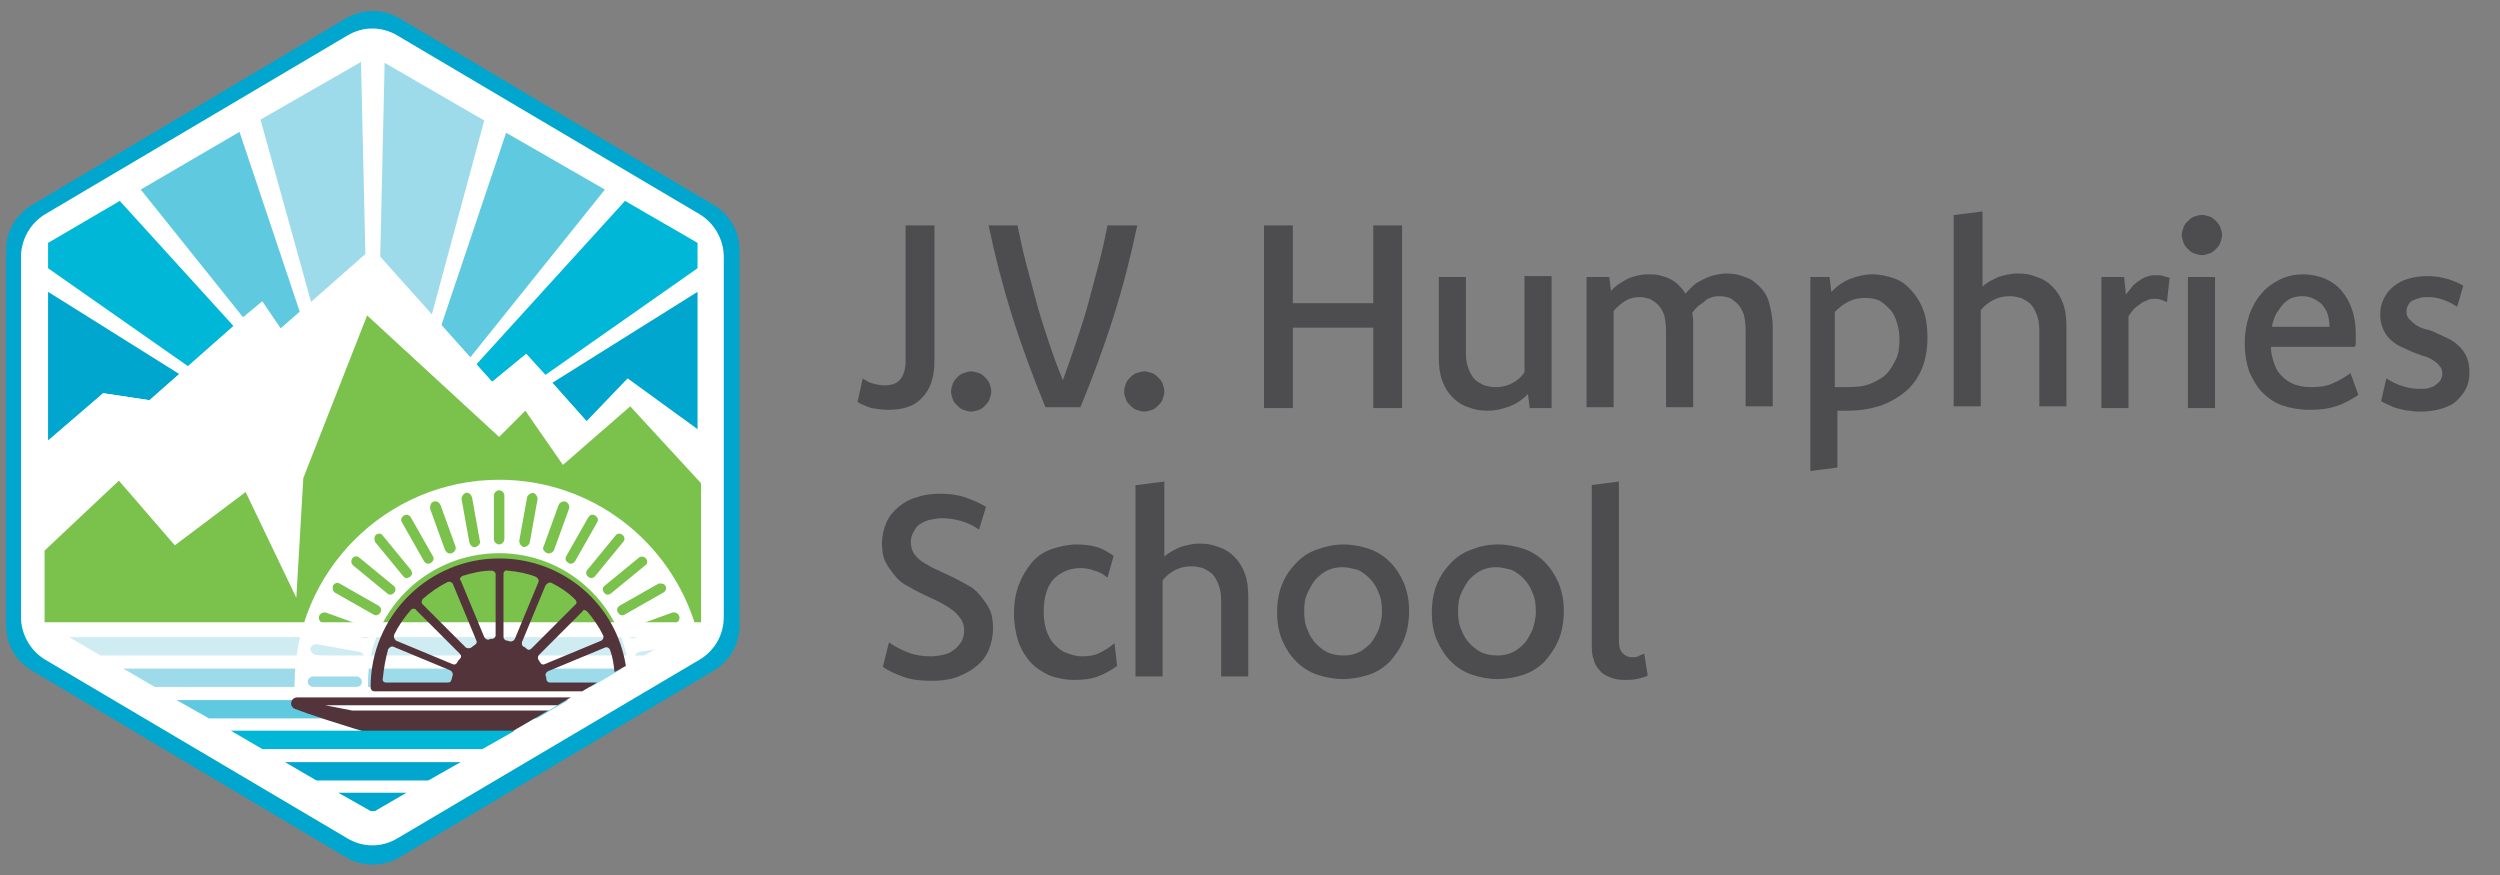<?xml version="1.0" encoding="UTF-8"?>
<svg width="260px" height="91px" viewBox="0 0 260 91" version="1.1" xmlns="http://www.w3.org/2000/svg" xmlns:xlink="http://www.w3.org/1999/xlink">
    <rect x="0" y="0" width="260" height="91" fill="#808080" stroke="none"/>
    <!-- Generator: Sketch 59.1 (86144) - https://sketch.com -->
    <title>jvh_logo</title>
    <desc>Created with Sketch.</desc>
    <g id="Page-1" stroke="none" stroke-width="1" fill="none" fill-rule="evenodd">
        <g id="Schools" transform="translate(-980, -3111)" fill-rule="nonzero">
            <g id="jvh_logo" transform="translate(980, 3111.623)">
                <g id="Group">
                    <path d="M76.909,64.455 L76.909,25.364 C76.909,23.455 75.909,21.727 74.273,20.727 L41.545,1.273 C39.818,0.273 37.727,0.273 36,1.273 L3.273,20.727 C1.636,21.727 0.636,23.455 0.636,25.364 L0.636,64.455 C0.636,66.364 1.636,68.091 3.273,69.091 L36,88.545 C37.727,89.545 39.818,89.545 41.545,88.545 L74.273,69.091 C75.909,68.091 76.909,66.364 76.909,64.455 Z" id="Path" fill="#00A6CE"></path>
                    <path d="M75.273,63.545 L75.273,26.091 C75.273,24.273 74.273,22.545 72.727,21.636 L41.364,3.091 C39.727,2.091 37.727,2.091 36.091,3.091 L4.727,21.636 C3.182,22.545 2.182,24.273 2.182,26.091 L2.182,63.545 C2.182,65.364 3.182,67.091 4.727,68 L36.091,86.545 C37.727,87.545 39.727,87.545 41.364,86.545 L72.727,68 C74.273,67.091 75.273,65.455 75.273,63.545 Z" id="Path" fill="#FFFFFF"></path>
                    <g transform="translate(4.545, 5.455)" id="Path">
                        <polygon fill="#00B7D7" points="46.636 33.636 50.182 30.727 52.182 32.909 68 21.818 68 19.182 60.455 14.818 45 31.818"></polygon>
                        <polygon fill="#5FC9E0" points="44.364 31.091 58.364 13.636 48.091 7.727 41.364 27.727"></polygon>
                        <polygon fill="#9EDBEA" points="40.364 26.636 45.818 6.455 35.455 0.455 35 20.636"></polygon>
                        <polygon fill="#00A6CE" points="68 24.273 52.909 33.727 56.455 37.727 60.727 36 63.545 39.909 68 39.727"></polygon>
                        <polygon fill="#00B7D7" points="19.727 27.818 7.909 14.818 0.455 19.182 0.455 21.818 15 32"></polygon>
                        <polygon fill="#9EDBEA" points="33.455 20.364 33 0.364 22.545 6.364 27.818 25.364"></polygon>
                        <polygon fill="#00A6CE" points="6.182 34.818 11 35.545 14.091 32.818 0.455 24.273 0.455 39.727 0.455 39.727"></polygon>
                        <polygon fill="#5FC9E0" points="22.727 25.273 24.636 28.091 26.636 26.364 20.364 7.636 10.091 13.636 20.727 26.909"></polygon>
                    </g>
                    <polygon id="Path" fill="#FFFFFF" points="72.909 64.182 72.909 44.273 65.273 38.727 61 43.182 54.727 36.182 51.182 39.091 38.727 25.182 29.182 33.545 27.273 30.727 15.545 41 10.727 40.273 4.636 45.545 4.636 64.182 38.727 83.909"></polygon>
                    <polygon id="Path" fill="#00A6CE" points="39 83.727 42.273 81.818 35.182 81.818 38.545 83.727"></polygon>
                    <polygon id="Path" fill="#00A6CE" points="29.636 78.636 32.909 80.545 44.545 80.545 47.909 78.636"></polygon>
                    <polygon id="Path" fill="#CFECF3" points="7.182 65.636 10.455 67.545 67 67.545 70.364 65.636"></polygon>
                    <polygon id="Path" fill="#5FC9E0" points="18.364 72.182 21.727 74.091 55.818 74.091 59.091 72.182"></polygon>
                    <polygon id="Path" fill="#9EDBEA" points="12.818 68.909 16.091 70.818 61.455 70.818 64.727 68.909"></polygon>
                    <polygon id="Path" fill="#7BC24D" points="72.909 64.091 72.909 49.636 65.545 41.636 58.545 47.727 54.636 42.091 51.909 44.818 38.182 32.182 31.545 49.091 30.818 61.545 25.545 50.545 18.182 56.091 12.364 49.364 4.636 56.636 4.636 64.091"></polygon>
                    <path d="M52,76.182 L59.364,71.909 L30.909,71.909 C30.545,71.909 30.273,72.182 30.273,72.545 C30.273,72.818 30.455,73 30.636,73.091 C31.818,73.545 35.273,74.727 40,76.091 L52,76.091 L52,76.182 Z" id="Path" fill="#53343A"></path>
                    <polygon id="Path" fill="#00B7D7" points="24 75.364 27.273 77.273 50.182 77.273 53.545 75.364"></polygon>
                    <path d="M58,72.727 L33.818,72.727 L36.636,73.273 C36.727,73.273 36.818,73.273 36.909,73.273 L57.091,73.273 L58,72.727 Z" id="Path" fill="#FFFFFF"></path>
                    <path d="M51.909,56.909 C58.727,56.909 64.364,61.909 65.364,68.545 L66.091,68.091 C66,68 66,67.909 66,67.818 C65.909,67.545 66.182,67.273 66.455,67.182 L68.182,66.909 L72.364,64.545 C69.727,55.727 61.636,49.273 51.909,49.273 C40.182,49.273 30.636,58.818 30.636,70.545 C30.636,70.727 30.636,70.909 30.636,71 L38.273,71 C38.273,70.818 38.273,70.636 38.273,70.545 C38.182,63 44.364,56.909 51.909,56.909 Z M70.636,63.455 C70.727,63.727 70.636,64 70.273,64.182 L66,65.727 C65.727,65.818 65.455,65.727 65.273,65.364 C65.182,65.091 65.273,64.818 65.636,64.636 L69.909,63.091 C70.273,63 70.545,63.182 70.636,63.455 Z M69.182,60.273 C69.364,60.545 69.273,60.818 69,61 L65,63.273 C64.727,63.455 64.455,63.364 64.273,63.091 C64.091,62.818 64.182,62.545 64.455,62.364 L68.455,60.091 C68.727,60 69.091,60.091 69.182,60.273 Z M67.182,57.455 C67.364,57.727 67.364,58 67.091,58.182 L63.545,61.091 C63.273,61.273 63,61.273 62.818,61 C62.636,60.727 62.636,60.455 62.909,60.273 L66.455,57.364 C66.727,57.182 67,57.273 67.182,57.455 Z M64.727,55 C65,55.182 65,55.545 64.818,55.727 L61.909,59.273 C61.727,59.545 61.364,59.545 61.182,59.364 C60.909,59.182 60.909,58.818 61.091,58.636 L64,55.091 C64.182,54.818 64.545,54.818 64.727,55 Z M61.909,53 C62.182,53.182 62.273,53.455 62.091,53.727 L59.818,57.727 C59.636,58 59.364,58.091 59.091,57.909 C58.818,57.727 58.727,57.455 58.909,57.182 L61.182,53.182 C61.364,52.909 61.636,52.818 61.909,53 Z M56.545,56.182 L58.091,51.909 C58.182,51.636 58.545,51.455 58.818,51.545 C59.091,51.636 59.273,52 59.182,52.273 L57.636,56.545 C57.545,56.818 57.182,57 56.909,56.909 C56.545,56.727 56.364,56.455 56.545,56.182 Z M54.818,51.091 C54.909,50.818 55.182,50.636 55.455,50.636 C55.727,50.727 55.909,51 55.909,51.273 L55.091,55.818 C55,56.091 54.727,56.273 54.455,56.273 C54.182,56.182 54,55.909 54,55.636 L54.818,51.091 Z M51.364,50.909 C51.364,50.636 51.636,50.364 51.909,50.364 C52.182,50.364 52.455,50.636 52.455,50.909 L52.455,55.455 C52.455,55.727 52.182,56 51.909,56 C51.636,56 51.364,55.727 51.364,55.455 L51.364,50.909 Z M48.455,50.636 C48.727,50.545 49,50.818 49.091,51.091 L49.909,55.636 C50,55.909 49.727,56.182 49.455,56.273 C49.182,56.364 48.909,56.091 48.818,55.818 L48,51.273 C48,51 48.182,50.727 48.455,50.636 Z M45.091,51.545 C45.364,51.455 45.636,51.545 45.818,51.909 L47.364,56.182 C47.455,56.455 47.364,56.727 47,56.909 C46.727,57 46.455,56.909 46.273,56.545 L44.727,52.273 C44.727,51.909 44.818,51.636 45.091,51.545 Z M42,53 C42.273,52.818 42.545,52.909 42.727,53.182 L45,57.182 C45.182,57.455 45.091,57.727 44.818,57.909 C44.545,58.091 44.273,58 44.091,57.727 L41.818,53.727 C41.636,53.455 41.727,53.182 42,53 Z M39.091,55 C39.364,54.818 39.636,54.818 39.818,55.091 L42.727,58.636 C42.909,58.909 42.909,59.182 42.636,59.364 C42.364,59.545 42.091,59.545 41.909,59.273 L39,55.727 C38.909,55.545 38.909,55.182 39.091,55 Z M36.636,57.455 C36.818,57.182 37.182,57.182 37.364,57.364 L40.909,60.273 C41.182,60.455 41.182,60.818 41,61 C40.818,61.273 40.455,61.273 40.273,61.091 L36.727,58.182 C36.545,58 36.455,57.727 36.636,57.455 Z M34.636,60.273 C34.818,60 35.091,59.909 35.364,60.091 L39.364,62.364 C39.636,62.545 39.727,62.818 39.545,63.091 C39.364,63.364 39.091,63.455 38.818,63.273 L34.818,61 C34.636,60.909 34.545,60.545 34.636,60.273 Z M37.091,70.818 L32.545,70.818 C32.273,70.818 32,70.545 32,70.273 C32,70 32.273,69.727 32.545,69.727 L37.091,69.727 C37.364,69.727 37.636,70 37.636,70.273 C37.636,70.545 37.455,70.818 37.091,70.818 Z M37.273,68.273 L32.727,67.455 C32.455,67.364 32.273,67.091 32.273,66.818 C32.364,66.545 32.636,66.364 32.909,66.364 L37.455,67.182 C37.727,67.273 37.909,67.545 37.909,67.818 C37.818,68.091 37.545,68.273 37.273,68.273 Z M37.818,65.727 L33.545,64.182 C33.273,64.091 33.091,63.727 33.182,63.455 C33.273,63.182 33.636,63 33.909,63.091 L38.182,64.636 C38.455,64.727 38.636,65.091 38.545,65.364 C38.455,65.636 38.091,65.818 37.818,65.727 Z" id="Shape" fill="#FFFFFF"></path>
                    <path d="M47.455,71.273 L56.455,71.273 L56.818,71.273 L60.545,71.273 L62.091,70.364 L57.182,70.364 C57,70.364 56.818,70.182 56.818,70 C56.818,69.909 56.818,69.727 56.727,69.636 C56.727,69.455 56.818,69.273 57,69.182 L62.909,66.727 C63.091,66.636 63.364,66.727 63.455,67 C63.727,67.727 63.818,68.455 63.909,69.273 L65.091,68.636 C64.091,62.273 58.636,57.455 51.909,57.455 C44.545,57.455 38.545,63.455 38.545,70.818 C38.545,70.818 38.545,70.909 38.545,70.909 C38.545,71.091 38.727,71.273 38.909,71.273 L39.727,71.273 L46.909,71.273 L47.455,71.273 L47.455,71.273 Z M61.091,63 C61.727,63.727 62.273,64.545 62.727,65.455 C62.818,65.636 62.727,65.909 62.545,66 L56.636,68.455 C56.455,68.545 56.273,68.455 56.182,68.273 C56.091,68.182 56.091,68.091 56,68 C55.909,67.818 55.909,67.636 56.091,67.455 L60.636,62.909 C60.636,62.727 60.909,62.818 61.091,63 Z M57.364,60 C58.273,60.455 59.091,61 59.818,61.727 C60,61.909 60,62.182 59.818,62.273 L55.273,66.818 C55.091,67 54.909,67 54.727,66.818 C54.636,66.727 54.545,66.636 54.455,66.636 C54.273,66.545 54.273,66.364 54.273,66.182 L56.727,60.273 C56.909,60 57.182,59.909 57.364,60 Z M52.364,59.091 C52.364,58.818 52.545,58.636 52.818,58.727 C53.818,58.818 54.818,59 55.727,59.364 C55.909,59.455 56.091,59.727 56,59.909 L53.545,65.818 C53.455,66 53.273,66.091 53.091,66.091 C53,66.091 52.818,66 52.727,66 C52.545,66 52.364,65.818 52.364,65.636 L52.364,59.091 Z M48.091,59.273 C49,59 50,58.727 51.091,58.727 C51.364,58.727 51.545,58.909 51.545,59.091 L51.545,65.455 C51.545,65.636 51.364,65.818 51.182,65.818 C51.091,65.818 50.909,65.818 50.818,65.909 C50.636,65.909 50.455,65.818 50.364,65.636 L47.909,59.727 C47.727,59.636 47.909,59.364 48.091,59.273 Z M44,61.636 C44.727,61 45.636,60.364 46.545,59.909 C46.727,59.818 47,59.909 47.091,60.091 L49.545,66 C49.636,66.182 49.545,66.364 49.364,66.455 C49.273,66.545 49.091,66.636 49,66.727 C48.818,66.818 48.636,66.818 48.455,66.727 L43.909,62.182 C43.818,62.091 43.818,61.818 44,61.636 Z M41,65.364 C41.455,64.455 42,63.636 42.727,62.818 C42.909,62.636 43.182,62.636 43.273,62.818 L47.818,67.364 C48,67.545 48,67.727 47.818,67.909 C47.727,68 47.636,68.091 47.545,68.273 C47.455,68.455 47.273,68.545 47.091,68.455 L41.182,66 C41,65.818 40.909,65.636 41,65.364 Z M46.545,70.364 L40.182,70.364 C39.909,70.364 39.727,70.182 39.818,69.909 C39.909,68.909 40.091,67.909 40.364,66.909 C40.455,66.727 40.727,66.545 40.909,66.636 L46.818,69.091 C47,69.182 47.091,69.364 47.091,69.545 C47.091,69.636 47,69.818 47,69.909 C46.909,70.273 46.818,70.364 46.545,70.364 Z" id="Shape" fill="#53343A"></path>
                </g>
                <g id="Group" transform="translate(89.091, 20.909)" fill="#4D4D4F">
                    <g transform="translate(1.818, 28.182)">
                        <path d="M1.545,17.091 C2.182,17.545 2.909,17.909 3.636,18.182 C4.364,18.455 5.182,18.545 5.909,18.545 C6.364,18.545 6.909,18.455 7.273,18.364 C7.727,18.273 8,18.091 8.364,17.818 C8.636,17.636 8.909,17.273 9.091,17 C9.273,16.636 9.364,16.273 9.364,15.909 C9.364,15.455 9.273,15 9,14.636 C8.727,14.273 8.455,13.909 8,13.636 C7.636,13.364 7.182,13.091 6.636,12.818 C6.091,12.545 5.636,12.364 5.091,12.091 C4.545,11.818 4,11.545 3.545,11.273 C3,11 2.545,10.636 2.182,10.182 C1.818,9.727 1.455,9.273 1.182,8.727 C0.909,8.182 0.818,7.545 0.818,6.818 C0.818,6 1,5.273 1.273,4.636 C1.545,4 2,3.455 2.545,3 C3.091,2.545 3.727,2.182 4.455,2 C5.182,1.727 6,1.636 6.909,1.636 C7.818,1.636 8.636,1.727 9.455,2 C10.182,2.273 10.909,2.545 11.636,3 L10.909,5.364 C10.273,4.909 9.636,4.636 9,4.455 C8.364,4.273 7.636,4.182 7,4.182 C6.545,4.182 6.182,4.273 5.727,4.364 C5.364,4.455 5,4.636 4.727,4.818 C4.455,5 4.273,5.273 4.091,5.636 C3.909,5.909 3.818,6.273 3.818,6.636 C3.818,7.091 3.909,7.545 4.182,7.909 C4.455,8.273 4.727,8.545 5.182,8.818 C5.636,9.091 6.091,9.364 6.545,9.545 C7.091,9.818 7.545,10 8.091,10.273 C8.636,10.545 9.182,10.818 9.636,11.091 C10.182,11.364 10.636,11.727 11,12.182 C11.364,12.636 11.727,13.091 12,13.636 C12.273,14.182 12.364,14.909 12.364,15.636 C12.364,16.455 12.182,17.273 11.909,17.909 C11.636,18.545 11.182,19.182 10.545,19.636 C10,20.091 9.273,20.455 8.545,20.727 C7.727,21 6.909,21.091 6,21.091 C5,21.091 4,21 3.182,20.727 C2.364,20.455 1.545,20.091 0.909,19.636 L1.545,17.091 Z" id="Path"></path>
                        <path d="M25.273,19.545 C24.636,20 24,20.364 23.273,20.636 C22.545,20.909 21.727,21 20.818,21 C19.909,21 19,20.818 18.273,20.545 C17.455,20.182 16.818,19.727 16.273,19.182 C15.727,18.545 15.273,17.818 15,17 C14.727,16.182 14.545,15.182 14.545,14.091 C14.545,12.909 14.727,11.909 15.091,11 C15.455,10.091 15.909,9.364 16.455,8.727 C17,8.091 17.727,7.636 18.545,7.364 C19.364,7.091 20.182,6.909 21.091,6.909 C21.818,6.909 22.545,7 23.182,7.182 C23.818,7.364 24.364,7.727 24.909,8.091 L24.273,10.364 C23.818,10 23.364,9.727 22.909,9.636 C22.455,9.455 21.909,9.364 21.455,9.364 C21,9.364 20.455,9.455 20,9.636 C19.545,9.818 19.091,10.091 18.727,10.455 C18.364,10.818 18.091,11.273 17.909,11.909 C17.727,12.455 17.636,13.182 17.636,13.909 C17.636,14.636 17.727,15.273 17.909,15.818 C18.091,16.364 18.364,16.909 18.727,17.273 C19.091,17.636 19.455,18 20,18.182 C20.455,18.364 21,18.545 21.636,18.545 C22.364,18.545 22.909,18.455 23.455,18.182 C24,17.909 24.455,17.636 25,17.182 L25.273,19.545 Z" id="Path"></path>
                        <path d="M27.364,0.727 L30.182,0.364 L30.182,8.182 C30.636,7.727 31.273,7.455 31.818,7.182 C32.455,7 33.091,6.818 33.818,6.818 C34.545,6.818 35.182,6.909 35.818,7.182 C36.455,7.364 37,7.727 37.455,8.182 C37.909,8.636 38.273,9.182 38.545,9.909 C38.818,10.636 38.909,11.455 38.909,12.364 L38.909,20.636 L36.091,20.636 L36.091,12.727 C36.091,12.091 36,11.545 35.818,11.091 C35.636,10.636 35.455,10.273 35.182,10 C34.909,9.727 34.545,9.545 34.182,9.364 C33.818,9.273 33.455,9.182 33,9.182 C32.455,9.182 31.909,9.273 31.364,9.545 C30.818,9.818 30.364,10.182 30,10.636 L30,20.636 L27.182,20.636 L27.182,0.727 L27.364,0.727 Z" id="Path"></path>
                        <path d="M48.818,6.909 C49.727,6.909 50.636,7.091 51.455,7.364 C52.273,7.636 53,8.091 53.636,8.727 C54.273,9.364 54.727,10.091 55.091,10.909 C55.455,11.818 55.636,12.727 55.636,13.818 C55.636,14.909 55.455,16 55.091,16.818 C54.727,17.727 54.182,18.455 53.636,19.091 C53,19.727 52.273,20.182 51.455,20.455 C50.636,20.727 49.727,20.909 48.727,20.909 C47.818,20.909 46.909,20.727 46.091,20.455 C45.273,20.182 44.545,19.727 43.909,19.091 C43.273,18.455 42.818,17.727 42.455,16.909 C42.091,16.091 41.909,15.091 41.909,14 C41.909,12.909 42.091,11.818 42.455,11 C42.818,10.091 43.364,9.364 44,8.727 C44.636,8.091 45.364,7.636 46.273,7.364 C47,7.091 47.909,6.909 48.818,6.909 Z M48.727,9.273 C48.182,9.273 47.727,9.364 47.273,9.545 C46.818,9.727 46.364,10.091 46,10.455 C45.636,10.818 45.364,11.364 45.091,11.909 C44.818,12.455 44.727,13.091 44.727,13.818 C44.727,14.636 44.818,15.273 45.091,15.818 C45.273,16.364 45.636,16.909 46,17.273 C46.364,17.636 46.818,18 47.273,18.182 C47.727,18.364 48.273,18.455 48.818,18.455 C49.364,18.455 49.818,18.364 50.273,18.182 C50.727,18 51.182,17.636 51.545,17.273 C51.909,16.909 52.182,16.364 52.455,15.818 C52.636,15.273 52.818,14.636 52.818,13.909 C52.818,13.091 52.727,12.455 52.455,11.909 C52.273,11.364 51.909,10.818 51.545,10.455 C51.182,10.091 50.727,9.727 50.273,9.545 C49.818,9.455 49.273,9.273 48.727,9.273 Z" id="Shape"></path>
                        <path d="M64.909,6.909 C65.818,6.909 66.727,7.091 67.545,7.364 C68.364,7.636 69.091,8.091 69.727,8.727 C70.364,9.364 70.818,10.091 71.182,10.909 C71.545,11.818 71.727,12.727 71.727,13.818 C71.727,14.909 71.545,16 71.182,16.818 C70.818,17.727 70.273,18.455 69.727,19.091 C69.091,19.727 68.364,20.182 67.545,20.455 C66.727,20.727 65.818,20.909 64.818,20.909 C63.909,20.909 63,20.727 62.182,20.455 C61.364,20.182 60.636,19.727 60,19.091 C59.364,18.455 58.909,17.727 58.545,16.909 C58.182,16.091 58,15.091 58,14 C58,12.909 58.182,11.818 58.545,11 C58.909,10.091 59.455,9.364 60.091,8.727 C60.727,8.091 61.455,7.636 62.364,7.364 C63,7.091 63.909,6.909 64.909,6.909 Z M64.727,9.273 C64.182,9.273 63.727,9.364 63.273,9.545 C62.818,9.727 62.364,10.091 62,10.455 C61.636,10.818 61.364,11.364 61.091,11.909 C60.818,12.455 60.727,13.091 60.727,13.818 C60.727,14.636 60.818,15.273 61.091,15.818 C61.273,16.364 61.636,16.909 62,17.273 C62.364,17.636 62.818,18 63.273,18.182 C63.727,18.364 64.273,18.455 64.818,18.455 C65.364,18.455 65.818,18.364 66.273,18.182 C66.727,18 67.182,17.636 67.545,17.273 C67.909,16.909 68.182,16.364 68.455,15.818 C68.636,15.273 68.818,14.636 68.818,13.909 C68.818,13.091 68.727,12.455 68.455,11.909 C68.273,11.364 67.909,10.818 67.545,10.455 C67.182,10.091 66.727,9.727 66.273,9.545 C65.818,9.455 65.273,9.273 64.727,9.273 Z" id="Shape"></path>
                        <path d="M77.455,16.909 C77.455,17.455 77.545,17.909 77.818,18.182 C78.091,18.455 78.364,18.636 78.818,18.636 C79.091,18.636 79.273,18.636 79.455,18.545 C79.636,18.455 79.818,18.364 80.091,18.273 L80.455,20.545 C80.091,20.727 79.727,20.818 79.273,20.909 C78.818,21 78.455,21 78,21 C77.455,21 77,20.909 76.545,20.727 C76.091,20.545 75.727,20.364 75.455,20 C75.182,19.727 74.909,19.273 74.818,18.818 C74.636,18.364 74.636,17.818 74.636,17.182 L74.636,0.727 L77.455,0.364 L77.455,16.909 Z" id="Path"></path>
                    </g>
                    <g>
                        <path d="M8.091,16 C8.091,17.727 7.636,19 6.818,19.818 C6,20.727 4.818,21.091 3.273,21.091 C2.727,21.091 2.091,21 1.545,20.909 C1,20.727 0.545,20.545 0.091,20.273 L0.636,17.818 C1,18.091 1.364,18.273 1.727,18.364 C2.091,18.455 2.455,18.545 2.909,18.545 C3.636,18.545 4.182,18.364 4.545,17.909 C4.909,17.455 5.091,16.818 5.091,16 L5.091,1.909 L8.091,1.909 L8.091,16 L8.091,16 Z" id="Path"></path>
                        <path d="M11.909,17.091 C12.182,17.091 12.455,17.182 12.727,17.273 C13,17.364 13.182,17.545 13.364,17.727 C13.545,17.909 13.727,18.091 13.818,18.364 C13.909,18.636 14,18.909 14,19.182 C14,19.455 13.909,19.727 13.818,20 C13.727,20.273 13.545,20.455 13.364,20.636 C13.182,20.818 13,21 12.727,21.091 C12.455,21.182 12.182,21.273 11.909,21.273 C11.636,21.273 11.364,21.182 11.091,21.091 C10.818,21 10.636,20.818 10.455,20.636 C10.273,20.455 10.091,20.273 10,20 C9.909,19.727 9.818,19.455 9.818,19.182 C9.818,18.909 9.909,18.636 10,18.364 C10.091,18.091 10.273,17.909 10.455,17.727 C10.636,17.545 10.818,17.364 11.091,17.273 C11.364,17.182 11.636,17.091 11.909,17.091 Z" id="Path"></path>
                        <path d="M29.182,1.909 C28.545,5 27.727,8.182 26.727,11.364 C25.727,14.545 24.545,17.727 23.273,20.818 L19.636,20.818 C18.364,17.727 17.182,14.545 16.182,11.364 C15.182,8.182 14.364,5 13.727,1.909 L16.727,1.909 C17,3.182 17.273,4.545 17.636,5.909 C18,7.273 18.364,8.636 18.727,10 C19.091,11.364 19.545,12.727 20,14.091 C20.455,15.455 20.909,16.727 21.455,18 C21.909,16.727 22.364,15.455 22.818,14.091 C23.273,12.727 23.727,11.364 24.091,10 C24.455,8.636 24.818,7.273 25.182,5.909 C25.545,4.545 25.818,3.273 26.091,1.909 L29.182,1.909 Z" id="Path"></path>
                        <path d="M29.909,17.091 C30.182,17.091 30.455,17.182 30.727,17.273 C31,17.364 31.182,17.545 31.364,17.727 C31.545,17.909 31.727,18.091 31.818,18.364 C31.909,18.636 32,18.909 32,19.182 C32,19.455 31.909,19.727 31.818,20 C31.727,20.273 31.545,20.455 31.364,20.636 C31.182,20.818 31,21 30.727,21.091 C30.455,21.182 30.182,21.273 29.909,21.273 C29.636,21.273 29.364,21.182 29.091,21.091 C28.818,21 28.636,20.818 28.455,20.636 C28.273,20.455 28.091,20.273 28,20 C27.909,19.727 27.818,19.455 27.818,19.182 C27.818,18.909 27.909,18.636 28,18.364 C28.091,18.091 28.273,17.909 28.455,17.727 C28.636,17.545 28.818,17.364 29.091,17.273 C29.364,17.182 29.636,17.091 29.909,17.091 Z" id="Path"></path>
                        <polygon id="Path" points="56.727 20.909 53.727 20.909 53.727 12.545 45.364 12.545 45.364 20.909 42.364 20.909 42.364 1.909 45.364 1.909 45.364 10 53.727 10 53.727 1.909 56.727 1.909"></polygon>
                        <path d="M72.182,20.909 L70,20.909 L69.818,19.455 C69.273,20 68.636,20.455 67.909,20.727 C67.182,21 66.455,21.182 65.636,21.182 C64.909,21.182 64.273,21.091 63.636,20.818 C63,20.636 62.455,20.273 62,19.818 C61.545,19.364 61.182,18.818 60.909,18.091 C60.636,17.364 60.545,16.545 60.545,15.636 L60.545,7.273 L63.364,7.273 L63.364,15.182 C63.364,15.818 63.455,16.364 63.636,16.818 C63.818,17.273 64,17.636 64.273,17.909 C64.545,18.182 64.909,18.364 65.273,18.545 C65.636,18.636 66,18.727 66.455,18.727 C67,18.727 67.545,18.636 68.091,18.364 C68.636,18.091 69.091,17.727 69.455,17.182 L69.455,7.182 L72.273,7.182 L72.273,20.909 L72.182,20.909 Z" id="Path"></path>
                        <path d="M76,7.273 L78.273,7.273 L78.455,8.727 C78.909,8.182 79.545,7.818 80.182,7.455 C80.818,7.182 81.545,7 82.273,7 C82.727,7 83.091,7 83.455,7.091 C83.818,7.182 84.182,7.273 84.545,7.455 C84.909,7.636 85.182,7.818 85.455,8.091 C85.727,8.364 86,8.636 86.182,9 C86.455,8.727 86.727,8.455 87,8.182 C87.273,7.909 87.636,7.727 88,7.545 C88.364,7.364 88.727,7.182 89.182,7.091 C89.636,7 90,6.909 90.455,6.909 C91.091,6.909 91.727,7 92.364,7.273 C93,7.455 93.455,7.818 93.909,8.273 C94.364,8.727 94.727,9.273 94.909,10 C95.091,10.727 95.273,11.545 95.273,12.455 L95.273,20.727 L92.455,20.727 L92.455,12.818 C92.455,12.182 92.364,11.636 92.273,11.182 C92.091,10.727 91.909,10.364 91.636,10.091 C91.364,9.818 91.091,9.636 90.818,9.455 C90.455,9.364 90.182,9.273 89.818,9.273 C89.545,9.273 89.273,9.273 89,9.364 C88.727,9.455 88.455,9.545 88.273,9.727 C88.091,9.909 87.818,10.091 87.545,10.273 C87.364,10.455 87.091,10.727 86.909,11 C86.909,11.273 87,11.455 87,11.727 C87,12 87,12.273 87,12.545 L87,20.818 L84.182,20.818 L84.182,12.909 C84.182,12.273 84.091,11.727 84,11.273 C83.818,10.818 83.636,10.455 83.364,10.182 C83.091,9.909 82.818,9.727 82.455,9.545 C82.091,9.455 81.818,9.364 81.455,9.364 C81,9.364 80.455,9.455 80,9.727 C79.545,10 79.091,10.364 78.727,10.818 L78.727,20.818 L75.909,20.818 L75.909,7.273 L76,7.273 Z" id="Path"></path>
                        <path d="M98.909,7.273 L101.182,7.273 L101.364,8.818 C102,8.182 102.636,7.727 103.364,7.455 C104.091,7.182 104.818,7 105.636,7 C106.455,7 107.273,7.182 108,7.455 C108.727,7.727 109.273,8.182 109.818,8.818 C110.364,9.455 110.727,10.091 111,10.909 C111.273,11.727 111.364,12.636 111.364,13.636 C111.364,14.727 111.182,15.818 110.818,16.727 C110.455,17.636 109.909,18.455 109.182,19.091 C108.455,19.727 107.545,20.273 106.545,20.636 C105.455,21 104.273,21.182 102.909,21.182 C102.727,21.182 102.545,21.182 102.455,21.182 C102.364,21.182 102.091,21.182 102,21.182 L102,27.091 L99.182,27.455 L99.182,7.273 L98.909,7.273 Z M101.818,18.727 C102,18.727 102.273,18.727 102.455,18.727 C102.636,18.727 102.909,18.727 103.091,18.727 C104,18.727 104.818,18.636 105.455,18.364 C106.091,18.091 106.636,17.818 107.091,17.364 C107.545,16.909 107.818,16.364 108.091,15.818 C108.364,15.273 108.455,14.545 108.455,13.818 C108.455,13.182 108.364,12.545 108.182,12 C108,11.455 107.818,11 107.455,10.636 C107.091,10.273 106.818,10 106.364,9.727 C105.909,9.545 105.455,9.455 104.909,9.455 C104.273,9.455 103.727,9.545 103.182,9.818 C102.636,10.091 102.182,10.455 101.727,10.909 L101.727,18.727 L101.818,18.727 Z" id="Shape"></path>
                        <path d="M114.273,0.818 L117.091,0.455 L117.091,8.273 C117.545,7.818 118.182,7.545 118.727,7.273 C119.364,7.091 120,6.909 120.727,6.909 C121.455,6.909 122.091,7 122.727,7.273 C123.364,7.455 123.909,7.818 124.364,8.273 C124.818,8.727 125.182,9.273 125.455,10 C125.727,10.727 125.818,11.545 125.818,12.455 L125.818,20.727 L123,20.727 L123,12.818 C123,12.182 122.909,11.636 122.727,11.182 C122.545,10.727 122.364,10.364 122.091,10.091 C121.818,9.818 121.455,9.636 121.091,9.455 C120.727,9.364 120.364,9.273 119.909,9.273 C119.364,9.273 118.818,9.364 118.273,9.636 C117.727,9.909 117.273,10.273 116.909,10.727 L116.909,20.727 L114.091,20.727 L114.091,0.818 L114.273,0.818 Z" id="Path"></path>
                        <path d="M129.545,7.273 L131.818,7.273 L132,9.091 C132.273,8.727 132.545,8.455 132.727,8.182 C133,7.909 133.273,7.727 133.545,7.545 C133.818,7.364 134.091,7.273 134.364,7.182 C134.636,7.091 134.909,7.091 135.182,7.091 C135.455,7.091 135.727,7.091 135.909,7.182 C136.091,7.273 136.364,7.273 136.545,7.364 L136.273,9.909 C136.091,9.818 135.909,9.727 135.636,9.636 C135.455,9.545 135.182,9.545 135,9.545 C134.818,9.545 134.545,9.545 134.364,9.636 C134.182,9.727 133.909,9.818 133.727,9.909 C133.455,10.091 133.273,10.273 133,10.455 C132.727,10.636 132.545,11 132.273,11.364 L132.273,20.909 L129.455,20.909 L129.455,7.273 L129.545,7.273 Z" id="Path"></path>
                        <path d="M139.909,0.818 C140.182,0.818 140.455,0.909 140.727,1 C141,1.091 141.182,1.273 141.364,1.455 C141.545,1.636 141.727,1.818 141.818,2.091 C141.909,2.364 142,2.636 142,2.909 C142,3.182 141.909,3.455 141.818,3.727 C141.727,4 141.545,4.182 141.364,4.364 C141.182,4.545 141,4.727 140.727,4.818 C140.455,4.909 140.182,5 139.909,5 C139.636,5 139.364,4.909 139.091,4.818 C138.818,4.727 138.636,4.545 138.455,4.364 C138.273,4.182 138.091,4 138,3.727 C137.909,3.455 137.818,3.182 137.818,2.909 C137.818,2.636 137.909,2.364 138,2.091 C138.091,1.818 138.273,1.636 138.455,1.455 C138.636,1.273 138.818,1.091 139.091,1 C139.364,0.909 139.636,0.818 139.909,0.818 Z M138.455,7.273 L141.273,7.273 L141.273,20.909 L138.455,20.909 L138.455,7.273 Z" id="Shape"></path>
                        <path d="M156.182,19.545 C155.455,20 154.727,20.455 153.818,20.727 C153,21 152.091,21.091 151.091,21.091 C150.091,21.091 149.091,20.909 148.273,20.636 C147.455,20.364 146.727,19.818 146.182,19.273 C145.636,18.727 145.182,17.909 144.818,17.091 C144.545,16.273 144.364,15.273 144.364,14.182 C144.364,13.091 144.545,12.091 144.818,11.273 C145.091,10.455 145.545,9.636 146.091,9 C146.636,8.364 147.273,7.909 148,7.545 C148.727,7.182 149.545,7 150.455,7 C151.273,7 152.091,7.182 152.727,7.455 C153.364,7.727 154,8.182 154.455,8.727 C154.909,9.273 155.273,9.909 155.545,10.727 C155.818,11.545 155.909,12.364 155.909,13.364 C155.909,13.636 155.909,13.818 155.909,14 C155.909,14.182 155.909,14.364 155.818,14.545 L147.091,14.545 L147.091,14.636 C147.091,15.273 147.273,15.818 147.455,16.364 C147.636,16.909 147.909,17.273 148.273,17.636 C148.636,18 149.091,18.273 149.545,18.455 C150.091,18.636 150.636,18.727 151.273,18.727 C152.091,18.727 152.818,18.636 153.455,18.364 C154.091,18.091 154.727,17.727 155.364,17.273 L156.182,19.545 Z M153.182,12.455 C153.182,12 153.091,11.545 153,11.182 C152.909,10.818 152.636,10.455 152.455,10.182 C152.182,9.909 151.909,9.727 151.545,9.545 C151.182,9.364 150.818,9.273 150.364,9.273 C149.909,9.273 149.545,9.364 149.273,9.455 C149,9.545 148.636,9.818 148.364,10.091 C148.091,10.364 147.909,10.727 147.636,11.091 C147.455,11.455 147.273,11.909 147.182,12.455 L153.182,12.455 Z" id="Shape"></path>
                        <path d="M159.091,17.818 C159.636,18.182 160.182,18.455 160.818,18.636 C161.364,18.818 162,18.909 162.545,18.909 C162.909,18.909 163.273,18.909 163.545,18.818 C163.818,18.727 164.091,18.636 164.273,18.455 C164.455,18.273 164.636,18.182 164.727,18 C164.818,17.818 164.909,17.636 164.909,17.364 C164.909,17 164.818,16.727 164.636,16.545 C164.455,16.273 164.182,16.091 163.909,15.909 C163.636,15.727 163.273,15.545 162.818,15.455 C162.455,15.273 162,15.182 161.636,15 C161.273,14.818 160.818,14.636 160.455,14.455 C160.091,14.273 159.727,14 159.455,13.727 C159.182,13.455 158.909,13.091 158.727,12.636 C158.545,12.182 158.455,11.727 158.455,11.182 C158.455,10.545 158.545,10.091 158.818,9.545 C159.091,9 159.364,8.636 159.818,8.273 C160.273,7.909 160.727,7.636 161.364,7.455 C162,7.273 162.636,7.182 163.364,7.182 C164.091,7.182 164.727,7.273 165.364,7.455 C166,7.636 166.636,7.909 167.091,8.182 L166.455,10.364 C166,10.091 165.545,9.818 165,9.636 C164.455,9.455 164,9.364 163.455,9.364 C163.091,9.364 162.818,9.364 162.545,9.455 C162.273,9.545 162,9.636 161.818,9.727 C161.636,9.818 161.455,10 161.364,10.182 C161.273,10.364 161.182,10.545 161.182,10.818 C161.182,11.182 161.273,11.455 161.455,11.636 C161.636,11.818 161.909,12.091 162.182,12.273 C162.455,12.455 162.818,12.636 163.273,12.727 C163.727,12.818 164.091,13 164.455,13.182 C164.818,13.364 165.273,13.545 165.636,13.727 C166,13.909 166.364,14.182 166.727,14.545 C167,14.818 167.273,15.182 167.455,15.636 C167.636,16.091 167.727,16.545 167.727,17.182 C167.727,17.818 167.636,18.364 167.364,18.909 C167.091,19.455 166.727,19.818 166.364,20.182 C166,20.545 165.364,20.818 164.727,21 C164.091,21.182 163.364,21.273 162.636,21.273 C162.273,21.273 161.909,21.273 161.545,21.182 C161.182,21.182 160.818,21.091 160.455,21 C160.091,20.909 159.818,20.818 159.455,20.636 C159.091,20.455 158.818,20.364 158.545,20.182 L159.091,17.818 Z" id="Path"></path>
                    </g>
                </g>
            </g>
        </g>
    </g>
</svg>